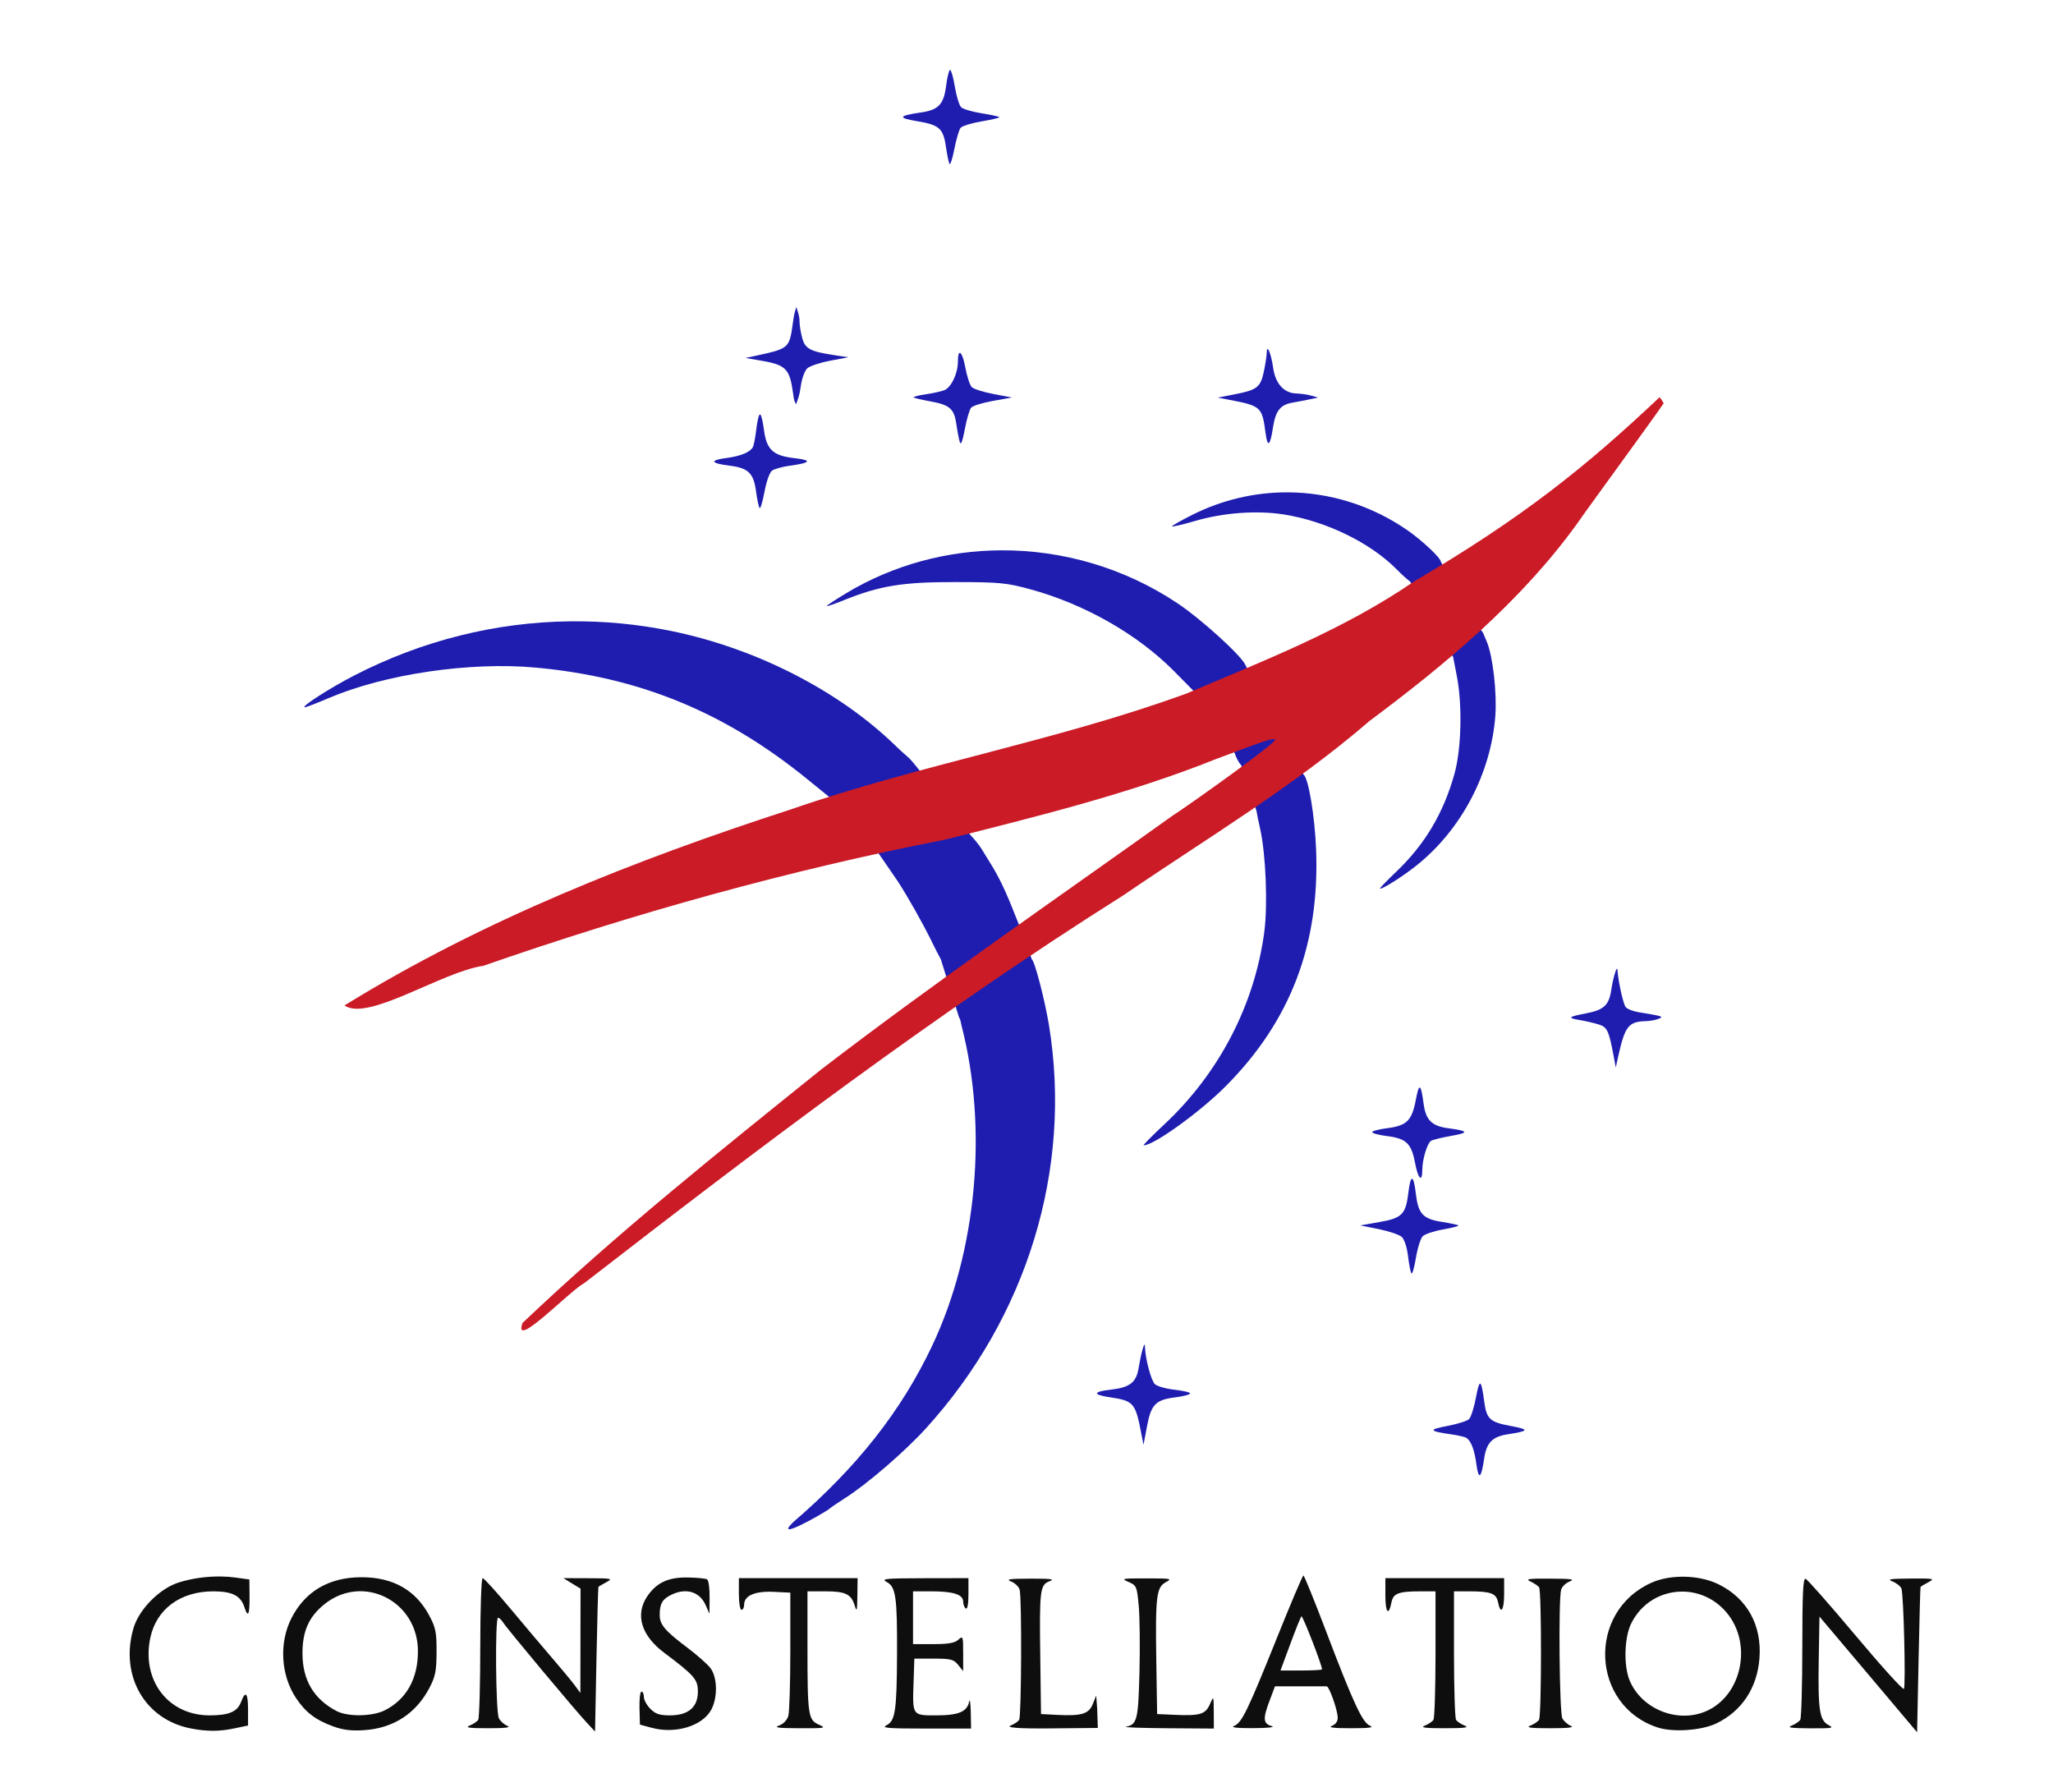 <?xml version="1.0" encoding="UTF-8" standalone="no"?>
<!-- Created with Inkscape (http://www.inkscape.org/) -->
<svg
   xmlns:dc="http://purl.org/dc/elements/1.1/"
   xmlns:cc="http://web.resource.org/cc/"
   xmlns:rdf="http://www.w3.org/1999/02/22-rdf-syntax-ns#"
   xmlns:svg="http://www.w3.org/2000/svg"
   xmlns="http://www.w3.org/2000/svg"
   xmlns:sodipodi="http://sodipodi.sourceforge.net/DTD/sodipodi-0.dtd"
   xmlns:inkscape="http://www.inkscape.org/namespaces/inkscape"
   id="svg2"
   sodipodi:version="0.32"
   inkscape:version="0.45"
   width="778"
   height="679"
   version="1.0"
   sodipodi:docbase="/home/andrew/temp"
   sodipodi:docname="Constellation_logo_white.svg"
   inkscape:output_extension="org.inkscape.output.svg.inkscape"
   sodipodi:modified="true">
  <defs
     id="defs5" />
  <sodipodi:namedview
     inkscape:window-height="633"
     inkscape:window-width="910"
     inkscape:pageshadow="2"
     inkscape:pageopacity="0.0"
     guidetolerance="10.0"
     gridtolerance="10.0"
     objecttolerance="10.0"
     borderopacity="1.0"
     bordercolor="#666666"
     pagecolor="#ffffff"
     id="base"
     inkscape:zoom="0.45254834"
     inkscape:cx="394.95976"
     inkscape:cy="369.68615"
     inkscape:window-x="0"
     inkscape:window-y="55"
     inkscape:current-layer="layer5" />
  <g
     inkscape:groupmode="layer"
     id="layer5"
     inkscape:label="Bitmap"
     style="display:inline" />
  <g
     inkscape:groupmode="layer"
     id="layer2"
     inkscape:label="Blue"
     style="display:inline">
    <path
       style="fill:#1e1db0"
       d="M 360.062,26.5 C 360.034,26.493 359.994,26.516 359.969,26.531 C 359.562,26.783 358.916,29.485 358.531,32.562 C 357.671,39.449 355.66,41.627 349.312,42.562 C 340.301,43.891 339.964,44.649 347.781,45.969 C 356.073,47.369 357.502,48.691 358.531,56 C 358.88,58.475 359.435,61.175 359.75,62 C 360.065,62.825 360.894,60.408 361.625,56.625 C 362.356,52.842 363.442,49.147 364.031,48.438 C 364.62,47.728 368.269,46.619 372.125,45.969 C 375.981,45.318 378.926,44.613 378.688,44.375 C 378.449,44.137 375.385,43.467 371.875,42.906 C 368.365,42.346 364.929,41.326 364.219,40.625 C 363.508,39.924 362.418,36.341 361.812,32.688 C 361.245,29.262 360.491,26.612 360.062,26.5 z "
       id="path3504" />
    <path
       style="fill:#1e1db0"
       d="M 301.805,116.34 C 301.082,118.416 300.871,119.414 300.5,122.125 C 299.145,132.027 299.099,132.045 286.5,134.781 L 282.5,135.656 L 287,136.406 C 297.977,138.213 299.204,139.362 300.594,149.375 C 300.99,152.226 300.866,151.324 301.651,153.249 C 302.338,151.267 302.956,150.158 303.469,146.344 C 303.86,143.429 304.947,140.459 305.938,139.562 C 306.904,138.688 310.793,137.4 314.594,136.688 L 321.5,135.375 L 316.5,134.625 C 307.119,133.222 305.153,132.226 304.031,128.188 C 303.469,126.163 303.011,123.375 303,122 C 302.978,119.309 302.234,118.072 301.805,116.34 z "
       id="path3502"
       sodipodi:nodetypes="cscccscsscccssc" />
    <path
       style="fill:#1e1db0"
       d="M 480.312,132.281 C 480.146,132.356 480.044,132.788 480.031,133.688 C 480.015,134.898 479.503,138.186 478.906,140.969 C 477.651,146.821 476.328,147.8 467.5,149.5 L 461.5,150.656 L 465.5,151.438 C 477.951,153.809 478.269,154.11 479.594,164.094 C 480.351,169.801 481.333,169.06 482.406,162 C 483.361,155.725 485.191,153.369 489.688,152.594 C 491.781,152.233 494.85,151.631 496.5,151.281 L 499.5,150.656 L 497,149.938 C 495.625,149.536 493.031,149.149 491.219,149.094 C 486.549,148.952 483.338,145.39 482.469,139.375 C 481.861,135.166 480.812,132.056 480.312,132.281 z "
       id="path3500" />
    <path
       style="fill:#1e1db0"
       d="M 363.75,133.719 C 363.299,133.668 363,134.743 363,137.094 C 363,141.523 360.419,146.903 357.812,147.875 C 356.548,148.347 353.319,149.046 350.656,149.438 C 347.993,149.829 346.014,150.358 346.25,150.594 C 346.486,150.83 349.342,151.498 352.594,152.094 C 359.973,153.446 361.605,154.907 362.438,160.812 C 362.801,163.392 363.382,166.4 363.719,167.5 C 364.128,168.838 364.766,167.232 365.625,162.656 C 366.331,158.893 367.394,155.23 368,154.5 C 368.606,153.77 372.355,152.602 376.312,151.906 L 383.5,150.625 L 376.531,149.312 C 372.701,148.589 368.972,147.409 368.25,146.688 C 367.528,145.966 366.441,142.598 365.812,139.219 C 365.157,135.696 364.33,133.784 363.75,133.719 z "
       id="path3498" />
    <path
       style="fill:#1e1db0"
       d="M 288,157 C 287.584,157 286.955,159.588 286.594,162.75 C 286.232,165.912 285.616,168.989 285.219,169.594 C 283.973,171.491 280.528,172.854 275.188,173.562 C 268.743,174.417 269.279,175.559 276.562,176.469 C 283.593,177.347 285.573,179.286 286.5,186.156 C 286.898,189.104 287.492,191.934 287.812,192.469 C 288.133,193.003 288.98,190.303 289.688,186.469 C 290.42,182.499 291.654,179.008 292.562,178.344 C 293.44,177.702 296.468,176.851 299.312,176.469 C 307.325,175.393 307.927,174.377 301,173.594 C 292.865,172.673 290.432,170.336 289.469,162.625 C 289.082,159.526 288.416,157 288,157 z "
       id="path3496" />
    <path
       style="fill:#1e1db0"
       d="M 488.062,186.562 C 475.71,186.502 463.283,189.327 451.812,195.094 C 447.396,197.314 443.959,199.272 444.156,199.469 C 444.353,199.666 448.327,198.74 453,197.375 C 463.719,194.243 476.465,193.327 486.688,194.969 C 502.734,197.546 519.491,205.751 529.469,215.938 C 531.336,217.844 533.147,219.449 534.344,220.312 L 550.688,248.969 L 552.062,256.094 C 554.227,267.228 553.816,283.835 551.156,293.312 C 546.982,308.184 539.971,319.968 529.094,330.344 C 525.745,333.538 523,336.341 523,336.594 C 523,337.533 531.307,332.334 536.781,327.969 C 553.725,314.457 564.973,293.174 566.656,271.406 C 567.333,262.65 565.743,248.674 563.438,243.156 L 562.031,239.844 C 556.632,232.216 550.89,221.767 546,212.812 C 546,211.442 538.933,204.789 533.375,200.938 C 519.745,191.492 503.945,186.64 488.062,186.562 z "
       id="path3494"
       sodipodi:nodetypes="cssssscccssssscccsc" />
    <path
       style="fill:#1e1db0"
       d="M 379.469,208.531 C 359.005,208.615 338.665,213.978 320.781,224.719 C 316.53,227.272 313.159,229.503 313.312,229.656 C 313.466,229.809 316.346,228.818 319.688,227.469 C 333.351,221.95 342.028,220.529 362,220.562 C 378.827,220.591 381.373,220.839 390.281,223.25 C 410.837,228.814 431.043,240.306 444.906,254.312 L 452.312,261.812 L 468,285.594 L 470.344,289.844 L 476.125,307.188 C 476.343,308.541 476.9,311.202 477.531,314 C 479.697,323.598 480.472,342.981 479.094,353.281 C 475.419,380.745 461.978,406.632 441.344,425.938 C 436.6,430.376 433.023,434 433.406,434 C 437.264,434 454.79,421.363 464.531,411.562 C 489.042,386.903 500.135,357.881 498.75,322 C 498.253,309.111 495.812,294.639 493.969,293.5 L 471.875,251.844 C 470.361,248.389 455.183,234.561 446.125,228.531 C 425.997,215.131 402.661,208.436 379.469,208.531 z "
       id="path3492"
       sodipodi:nodetypes="cssssscccccssssssccsc" />
    <path
       style="fill:#1e1db0"
       d="M 216.094,235.438 C 187.915,235.748 160.002,242.684 134.219,255.969 C 124.938,260.751 113.666,268 115.531,268 C 116.018,268 120.046,266.45 124.469,264.562 C 145.867,255.429 178.014,250.687 203,252.969 C 242.064,256.536 274.334,269.7 305.312,294.75 L 314.094,301.875 L 333.188,323.719 L 340.188,333.906 C 343.992,339.74 349.798,350.025 353.094,356.781 C 354.439,359.539 355.569,361.744 356.531,363.5 L 363.469,385.625 C 363.884,385.836 364.176,387.813 364.375,388.594 C 374.449,427.564 370.192,474.126 353.281,509.875 C 341.547,534.681 324.848,555.884 300.562,576.812 C 292.949,584.247 311.1,573.97 314,571.969 C 314.275,571.615 316.994,569.74 320.031,567.812 C 328.648,562.342 342.885,550.068 351,541.125 C 389.281,498.935 406.355,443.063 397.562,388.75 C 395.999,379.091 392.137,364.203 391,363.5 C 391,363.5 389.298,358.426 385.844,349.656 C 382.35,340.788 380.172,335.399 376.469,329 C 372.167,322.163 371.96,320.933 367.688,316.344 L 348.094,291.496 C 343.667,285.871 344.796,287.844 339.219,282.438 C 317.674,261.554 286.355,245.669 254.5,239.125 C 241.757,236.507 228.902,235.296 216.094,235.438 z "
       id="path3490"
       sodipodi:nodetypes="cssssccccscccsccsssczcccssc" />
    <path
       style="fill:#1e1db0"
       d="M 481.594,281.438 C 479.903,281.418 469.584,284.556 468.156,285.594 C 467.974,285.726 468.355,286.759 468.969,287.906 C 469.583,289.053 470.3,290 470.594,290 C 470.888,290 473.234,288.538 475.781,286.75 C 478.329,284.962 480.877,283.195 481.438,282.812 C 481.998,282.43 482.164,281.82 481.812,281.469 C 481.781,281.438 481.706,281.439 481.594,281.438 z "
       id="path3486" />
    <path
       style="fill:#1e1db0"
       d="M 612.719,367.094 C 612.246,367.421 611.141,371.41 610.594,375.125 C 609.743,380.904 607.793,382.712 601,384 C 594.244,385.281 593.855,385.723 598.656,386.531 C 600.775,386.888 603.942,387.613 605.719,388.156 C 609.085,389.185 609.679,390.407 611.562,400.5 L 612.312,404.5 L 613.188,400.5 C 615.79,388.771 617.112,387.112 623.812,386.938 C 625.299,386.899 627.4,386.496 628.5,386.062 C 630.65,385.215 630.116,385.04 620.844,383.531 C 618.837,383.205 616.687,382.346 616.062,381.594 C 615.141,380.483 613.244,371.924 612.938,367.5 C 612.912,367.135 612.828,367.018 612.719,367.094 z "
       id="path3478" />
    <path
       style="fill:#1e1db0"
       d="M 537.906,412.125 C 537.5,412.34 537.066,413.969 536.5,416.938 C 535.016,424.719 533.051,426.584 525.469,427.531 C 522.458,427.907 520,428.577 520,429 C 520,429.423 522.458,430.093 525.469,430.469 C 532.929,431.401 534.831,433.203 536.25,440.688 C 537.42,446.856 538.989,448.275 539,443.188 C 539.008,439.338 540.858,433.211 542.281,432.312 C 542.948,431.891 546.425,431.032 550,430.406 C 556.859,429.206 556.576,428.558 548.688,427.5 C 542.6,426.683 540.316,424.4 539.5,418.312 C 538.906,413.881 538.429,411.849 537.906,412.125 z "
       id="path3476" />
    <path
       style="fill:#1e1db0"
       d="M 535.094,446.688 C 534.596,446.702 534.112,448.511 533.688,452.094 C 532.735,460.133 531.264,461.586 522.781,463.062 L 515.5,464.344 L 522.5,465.75 C 526.35,466.531 530.258,467.858 531.188,468.688 C 532.18,469.573 533.161,472.526 533.562,475.844 C 533.939,478.951 534.516,481.95 534.844,482.5 C 535.172,483.05 535.945,480.432 536.562,476.688 C 537.18,472.943 538.355,469.239 539.156,468.438 C 539.957,467.636 543.406,466.481 546.844,465.875 C 550.281,465.269 552.915,464.572 552.688,464.344 C 552.46,464.116 549.613,463.521 546.375,463 C 539.083,461.827 537.423,459.951 536.5,452 C 536.087,448.442 535.591,446.673 535.094,446.688 z "
       id="path3474" />
    <path
       style="fill:#1e1db0"
       d="M 433.656,509.531 C 433.513,509.651 433.278,510.304 432.938,511.5 C 432.468,513.15 431.831,516.219 431.5,518.312 C 430.631,523.818 428.139,525.762 421.062,526.562 C 414.108,527.349 413.953,528.468 420.625,529.469 C 429.685,530.827 430.295,531.557 432.562,543.5 L 433.344,547.5 L 434.656,540.5 C 436.244,532.112 437.929,530.419 445.531,529.469 C 448.542,529.093 451,528.416 451,528 C 451,527.584 448.318,526.966 445.031,526.594 C 441.745,526.222 438.416,525.26 437.625,524.469 C 436.238,523.081 434.117,515.225 433.906,510.688 C 433.866,509.81 433.8,509.411 433.656,509.531 z "
       id="path3472" />
    <path
       style="fill:#1e1db0"
       d="M 560.812,524.312 C 560.404,524.528 559.939,526.264 559.344,529.438 C 558.628,533.252 557.458,536.98 556.719,537.719 C 555.98,538.458 552.252,539.628 548.438,540.344 C 541.152,541.711 541.466,542.316 550.094,543.531 C 552.615,543.886 555.129,544.48 555.688,544.844 C 557.483,546.012 558.75,549.354 559.5,554.906 C 560.323,560.997 561.348,560.231 562.438,552.688 C 563.297,546.736 565.521,544.409 571.156,543.531 C 579.56,542.222 579.766,541.707 572.5,540.344 C 564.564,538.855 563.367,537.758 562.469,531.125 C 561.812,526.273 561.338,524.035 560.812,524.312 z "
       id="path2165" />
  </g>
  <g
     inkscape:groupmode="layer"
     id="layer3"
     inkscape:label="Red"
     style="display:inline">
    <path
       style="fill:#cb1b27;display:inline"
       d="M 628.93,150.5 C 601.302,176.549 577.554,195.838 535.793,220.367 C 509.277,238.555 479.071,250.341 449.622,262.795 C 400.608,280.68 348.88,289.662 299.593,306.737 C 240.992,325.762 183.164,348.501 130.542,380.991 C 139.415,387.234 167.455,368.232 183.15,365.976 C 240.391,346.036 298.927,329.74 358.3,318.129 C 392.803,309.387 427.481,300.945 460.633,287.695 C 472.087,283.511 486.449,277.54 482.539,281.169 C 476.865,286.437 447.956,306.867 444.4,309.044 C 399.843,340.886 354.735,371.856 311.278,405.185 C 272.647,436.268 233.969,467.144 198.013,501.306 C 194.19,511.961 215.947,489.029 221.419,486.2 C 287.734,434.837 354.553,384.098 425.55,339.355 C 457.052,317.812 489.97,298.236 518.941,273.234 C 547.843,251.681 575.95,228.289 597.334,198.884 C 602.555,191.353 624.792,161.089 630.459,152.824 C 629.967,151.821 629.396,151.107 628.93,150.5 z "
       id="path3451"
       sodipodi:nodetypes="ccccccccsccccccccc" />
  </g>
  <g
     inkscape:groupmode="layer"
     id="layer1"
     inkscape:label="Constellation"
     style="display:inline">
    <path
       style="fill:#0e0e0e"
       d="M 493.938,597 C 493.635,596.997 489.2,607.462 484.062,620.25 C 472.831,648.206 470.598,652.81 467.719,653.969 C 466.207,654.577 468.497,654.869 475,654.844 C 480.338,654.823 483.402,654.484 482,654.094 C 478.683,653.171 478.507,651.403 481.031,644.656 L 483.156,639 L 492.562,639 C 497.748,639 502.337,638.996 502.75,639 C 503.713,639.01 506.836,647.789 506.938,650.781 C 506.988,652.258 506.206,653.384 504.75,653.969 C 503.174,654.602 505.344,654.875 512,654.875 C 518.828,654.875 520.848,654.604 519.188,653.938 C 516.317,652.786 512.9,645.447 502.375,617.75 C 498.039,606.34 494.24,597.003 493.938,597 z M 83.781,597.375 C 78.367,597.293 72.54,598.097 67.594,599.688 C 60.418,601.994 52.672,609.856 50.594,616.938 C 45.334,634.857 54.81,651.507 72.219,654.938 C 78.394,656.155 83.194,656.138 88.938,654.906 L 94,653.844 L 94,647.906 C 94,641.406 93.052,640.392 91.312,645 C 89.939,648.64 86.684,650 79.406,650 C 63.765,650 53.606,636.765 56.938,620.719 C 59.22,609.723 68.387,602.967 80.938,603 C 88.006,603.019 91.205,604.673 92.594,608.938 C 94.029,613.345 94.657,611.903 94.562,604.5 L 94.5,598.5 L 89,597.75 C 87.331,597.52 85.586,597.402 83.781,597.375 z M 636.844,597.469 C 632.908,597.562 629.057,598.303 625.875,599.719 C 601.315,610.645 602.823,646.302 628.188,654.594 C 634.007,656.496 644.893,655.731 650.469,653.031 C 660.071,648.383 665.855,639.653 666.75,628.5 C 667.761,615.904 662.113,605.645 651.219,600.312 C 647.102,598.297 641.904,597.349 636.844,597.469 z M 137,597.656 C 124.744,597.656 115.665,602.96 110.469,613.125 C 105.697,622.46 106.382,634.689 112.156,643.406 C 115.769,648.861 119.654,651.805 126.469,654.25 C 130.125,655.562 133.305,655.934 138.156,655.594 C 149.184,654.821 157.675,649.272 162.781,639.5 C 164.986,635.281 165.403,633.173 165.438,626 C 165.473,618.657 165.109,616.798 162.781,612.375 C 157.621,602.569 149.018,597.656 137,597.656 z M 259.25,597.75 C 252.655,597.905 248.556,600.032 245.25,604.938 C 240.628,611.796 243.009,619.738 251.594,626.188 C 263.18,634.893 264.469,636.379 264.469,641 C 264.469,646.899 260.832,650 253.906,650 C 249.942,650 248.419,649.481 246.469,647.531 C 245.119,646.181 244,644.156 244,643.031 C 244,641.906 243.598,641 243.094,641 C 242.589,641 242.252,643.812 242.344,647.25 L 242.5,653.5 L 247,654.719 C 255.873,657.099 265.935,654.122 269.406,648.094 C 272,643.59 271.939,635.767 269.281,632.156 C 268.212,630.704 264.241,627.17 260.438,624.312 C 252.009,617.981 250,615.611 250,611.969 C 250,607.8 250.92,606.094 254.062,604.469 C 259.794,601.505 265.132,603.013 267.438,608.281 L 268.844,611.5 L 268.906,605.312 C 268.951,601.907 268.533,598.818 267.969,598.469 C 267.404,598.12 264.111,597.803 260.625,597.75 C 260.163,597.743 259.69,597.74 259.25,597.75 z M 182.906,598 C 182.398,598 182.009,609.399 182,624.25 C 181.992,638.688 181.638,651.027 181.219,651.688 C 180.799,652.348 179.328,653.332 177.969,653.875 C 176.082,654.628 177.75,654.875 185,654.875 C 191.459,654.875 193.798,654.598 192.312,654 C 191.111,653.516 189.648,652.22 189.062,651.125 C 187.844,648.848 187.55,613 188.75,613 C 189.168,613 190.049,613.822 190.688,614.844 C 192.097,617.101 218.06,648.182 222.406,652.812 L 225.5,656.125 L 226.031,628.812 C 226.328,613.793 226.666,601.401 226.781,601.281 C 226.897,601.161 228.238,600.383 229.75,599.562 C 232.353,598.15 231.993,598.066 223,598.031 L 213.5,598 L 216.75,600 L 220,601.969 L 219.969,621.75 L 219.938,641.5 L 217.719,638.5 C 216.499,636.854 212.766,632.354 209.438,628.5 C 206.109,624.646 198.984,616.212 193.594,609.75 C 188.204,603.288 183.401,598 182.906,598 z M 280,598 L 280,604 C 280,607.333 280.444,610 281,610 C 281.55,610 282,609.119 282,608.031 C 282,604.638 286.084,602.853 293.156,603.188 L 299.5,603.5 L 299.5,625.5 C 299.494,637.6 299.155,648.69 298.75,650.156 C 298.301,651.782 296.928,653.231 295.25,653.844 C 293.094,654.631 294.772,654.844 303,654.875 C 312.664,654.912 313.262,654.806 310.406,653.562 C 306.26,651.758 306,650.099 306,624.375 L 306,603 L 312.812,603 C 320.438,603 322.619,604.077 323.938,608.5 C 324.682,610.995 324.835,610.367 324.906,604.75 L 325,598 L 302.5,598 L 280,598 z M 367,598 L 350.25,598.031 C 335.22,598.067 333.753,598.228 336.094,599.5 C 339.469,601.335 340.034,605.183 339.938,626.875 C 339.842,648.172 339.264,652.069 336,653.719 C 333.89,654.785 336.191,654.988 350.75,655 L 368,655 L 367.875,648.75 C 367.8,645.312 367.519,643.517 367.281,644.75 C 366.533,648.629 363.253,650 354.781,650 C 345.594,650 345.76,650.207 346.219,637 L 346.5,628.5 L 353.844,628.5 C 360.35,628.5 361.4,628.782 363.094,630.875 L 365,633.219 L 365,626.469 C 365,619.978 364.911,619.756 363.156,621.344 C 361.789,622.581 359.391,623 353.656,623 L 346,623 L 346,613 L 346,603 L 352.938,603 C 361.27,603 365,604.202 365,606.906 C 365,607.987 365.45,609.16 366,609.5 C 366.625,609.886 367,607.847 367,604.062 L 367,598 z M 525,598 L 525,604.562 C 525,611.154 526.235,612.544 527.312,607.156 C 527.989,603.775 529.94,603.02 538.25,603 L 544,603 L 544,626.75 C 543.992,639.812 543.638,651.027 543.219,651.688 C 542.799,652.348 541.328,653.332 539.969,653.875 C 538.095,654.623 539.921,654.875 547.5,654.875 C 555.079,654.875 556.905,654.623 555.031,653.875 C 553.672,653.332 552.201,652.348 551.781,651.688 C 551.362,651.027 551.008,639.812 551,626.75 L 551,603 L 556.75,603 C 565.046,603.02 567.016,603.766 567.688,607.125 C 568.675,612.063 570,610.268 570,604 L 570,598 L 547.5,598 L 525,598 z M 434.5,598.094 C 425.156,598.093 424.707,598.154 427.656,599.438 C 430.694,600.759 430.841,601.098 431.531,608.469 C 431.926,612.681 432.049,623.962 431.812,633.5 C 431.362,651.68 430.931,653.486 426.688,654.312 C 425.49,654.546 432.488,654.8 442.25,654.875 L 460,655 L 459.969,648.75 C 459.93,642.519 459.925,642.513 458.531,645.719 C 456.859,649.565 454.794,650.215 445.469,649.812 L 438.5,649.5 L 438.188,629.5 C 437.818,604.738 438.224,601.479 441.812,599.531 C 444.32,598.17 443.828,598.095 434.5,598.094 z M 724,598.156 C 716.172,598.211 714.984,598.397 717.219,599.281 C 718.71,599.872 720.215,601.074 720.562,601.938 C 721.392,604 722.248,638.759 721.5,639.969 C 721.183,640.482 712.965,631.398 703.219,619.781 C 693.473,608.164 684.937,598.479 684.25,598.25 C 683.273,597.924 683.012,603.55 683,624.156 C 682.992,638.64 682.638,651.027 682.219,651.688 C 681.799,652.348 680.328,653.332 678.969,653.875 C 677.073,654.632 678.714,654.869 686,654.906 C 694.169,654.948 695.158,654.812 693.062,653.75 C 689.523,651.956 688.911,648.072 689.219,629.281 L 689.5,612.562 L 708,634.469 L 726.5,656.406 L 727.062,628.938 C 727.368,613.842 727.706,601.401 727.812,601.281 C 727.919,601.161 729.237,600.383 730.75,599.562 C 733.345,598.155 732.966,598.094 724,598.156 z M 390.5,598.188 C 382.415,598.21 381.023,598.423 383.188,599.281 C 384.66,599.865 386.099,601.261 386.406,602.406 C 387.258,605.578 387.09,650.318 386.219,651.688 C 385.799,652.348 384.328,653.332 382.969,653.875 C 381.192,654.584 385.361,655.057 397.781,654.938 L 416.026,654.762 L 415.781,647.375 L 415.406,642.5 L 414.125,645.719 C 412.618,649.468 409.862,650.298 400.5,649.812 L 394.5,649.5 L 394.219,628 C 393.871,602.427 394.099,600.503 397.781,599.156 C 399.89,598.385 398.259,598.166 390.5,598.188 z M 582.531,598.188 C 578.765,598.272 578.441,598.561 580,599.281 C 581.375,599.916 582.846,600.904 583.25,601.469 C 584.227,602.835 584.197,650.148 583.219,651.688 C 582.799,652.348 581.328,653.332 579.969,653.875 C 578.095,654.623 579.921,654.875 587.5,654.875 C 594.247,654.875 596.787,654.594 595.312,654 C 594.111,653.516 592.648,652.22 592.062,651.125 C 590.953,649.052 590.543,606.319 591.594,602.406 C 591.901,601.261 593.34,599.865 594.812,599.281 C 596.979,598.423 595.592,598.219 587.5,598.188 C 585.421,598.179 583.787,598.159 582.531,598.188 z M 135.875,602.969 C 147.371,602.607 158.273,611.783 158.375,625.5 C 158.453,635.989 154.079,643.877 145.875,648.062 C 141.176,650.46 131.793,650.603 127.5,648.344 C 118.886,643.811 114.625,636.575 114.625,626.5 C 114.625,618.162 116.968,612.807 122.719,608.062 C 126.79,604.704 131.376,603.11 135.875,602.969 z M 637.438,603.094 C 643.509,603.083 649.655,605.611 654.188,610.906 C 664.327,622.752 660.132,642.744 646.281,648.531 C 635.493,653.039 622.058,647.543 617.562,636.781 C 615.263,631.277 615.524,620.62 618.094,615.312 C 621.963,607.32 629.632,603.107 637.438,603.094 z M 493.188,612.469 C 493.63,612.026 501,630.982 501,632.562 C 501,632.796 497.453,633 493.125,633 L 485.25,633 L 488.938,623.031 C 490.963,617.542 492.882,612.774 493.188,612.469 z "
       id="path2163"
       sodipodi:nodetypes="csssscccssssssccssscccssssscccccsssssccsssssssccssssssscccssssscccssccsssssssscccsscccccccsscccsscccsssscccsccccccssscccssccccccscccccssccccscccssssscccscccccsssscccscccsccsssssssssscccccssccssssscccccccsccssssssssssccsssssccssssccscccc" />
  </g>
</svg>

